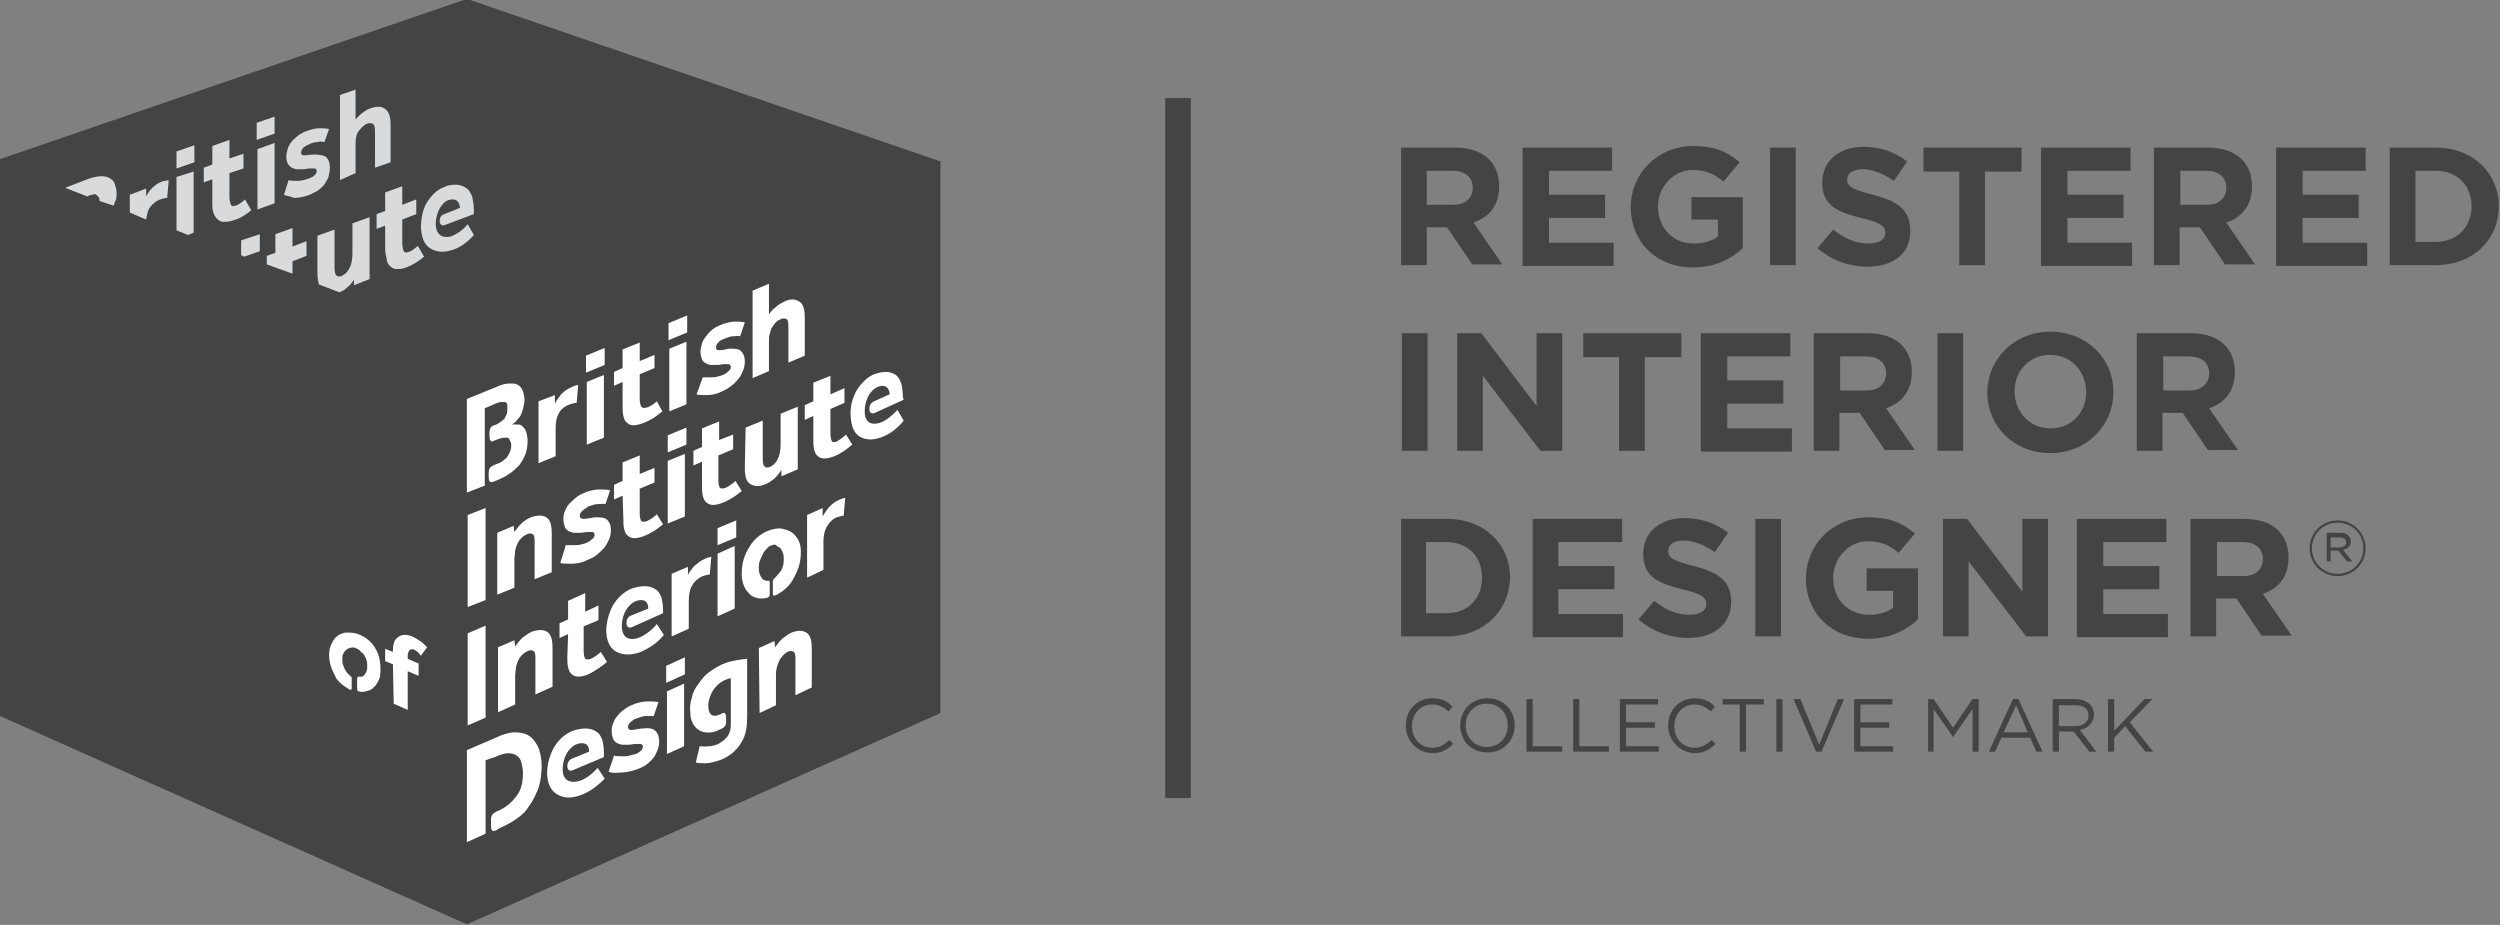 <?xml version="1.0" encoding="UTF-8" standalone="no"?>
<!-- Created with Inkscape (http://www.inkscape.org/) -->

<svg
   width="271.613"
   height="100.492"
   viewBox="0 0 71.864 26.588"
   version="1.1"
   id="svg2768"
   xmlns="http://www.w3.org/2000/svg"
   xmlns:svg="http://www.w3.org/2000/svg">
  <rect x="0" y="0" width="71.864" height="26.588" fill="#808080" stroke="none"/>
  <defs
     id="defs2765" />
  <g
     id="layer1"
     transform="translate(-37.695,-17.889)">
    <g
       id="g2515"
       transform="matrix(0.247,0,0,0.247,37.51,17.64)">
      <path
         d="M 0,19.804 55.085,0.9 110.171,19.804 V 83.985 L 55.085,108.56 0,83.985 Z"
         fill="#444444"
         id="path2" />
      <path
         d="M 0,19.804 55.085,0.9 110.171,19.804 V 83.985 L 55.085,108.56 0,83.985 Z"
         fill="#444444"
         id="path4" />
      <path
         d="m 42.129,76.424 c 0.181,0.09 0.453,0.18 0.544,0.36 0.181,0.18 0.362,0.27 0.453,0.45 0.091,0.18 0.272,0.45 0.272,0.63 0.091,0.18 0.091,0.45 0.091,0.63 0,0.18 0,0.45 -0.091,0.63 -0.091,0.27 -0.181,0.36 -0.272,0.45 -0.181,0.18 -0.181,0.18 -0.362,0.18 -0.091,0 -0.181,0 -0.272,0 -0.091,0 -0.181,0.09 -0.181,0.18 v 1.26 c 0,0.18 0.091,0.27 0.181,0.27 0.272,0.09 0.544,0.09 0.815,0 0.362,-0.09 0.725,-0.18 0.906,-0.45 0.272,-0.18 0.453,-0.54 0.634,-0.9 0.181,-0.36 0.181,-0.81 0.181,-1.26 0,-1.17 -0.272,-1.89 -0.725,-2.611 -0.544,-0.81 -1.45,-1.35 -2.174,-1.53 -0.362,-0.09 -0.906,-0.09 -1.178,-0.09 -0.362,0.09 -0.725,0.18 -0.997,0.45 -0.272,0.18 -0.453,0.54 -0.634,0.9 -0.181,0.36 -0.272,0.72 -0.272,1.26 0,0.45 0.091,0.99 0.272,1.53 0.181,0.45 0.362,0.72 0.544,1.17 0.272,0.36 0.544,0.63 0.906,0.9 0.272,0.18 0.544,0.36 0.725,0.45 0.091,0 0.181,0 0.181,-0.18 v -1.17 c 0,-0.18 -0.091,-0.18 -0.181,-0.27 -0.091,-0.09 -0.091,-0.09 -0.181,-0.18 -0.091,-0.09 -0.272,-0.27 -0.362,-0.45 -0.091,-0.18 -0.181,-0.36 -0.272,-0.63 -0.091,-0.18 -0.091,-0.45 -0.091,-0.72 0,-0.27 0,-0.45 0.091,-0.54 0.091,-0.18 0.181,-0.36 0.272,-0.45 0.091,-0.09 0.272,-0.18 0.453,-0.27 0.362,-0.09 0.544,-0.09 0.725,0 z"
         fill="#ffffff"
         id="path6" />
      <path
         d="m 46.569,82.905 1.631,0.72 v -4.501 l 1.268,0.54 V 78.224 L 48.2,77.684 V 77.324 c 0,-0.27 0.091,-0.45 0.181,-0.63 0.091,-0.09 0.272,-0.18 0.544,-0.09 0.272,0.09 0.634,0.45 0.815,0.72 0.091,-0.18 0.725,-0.99 0.725,-0.99 -0.272,-0.27 -0.544,-0.54 -0.815,-0.72 -0.272,-0.18 -0.544,-0.36 -0.906,-0.54 -0.272,-0.09 -0.544,-0.18 -0.815,-0.18 -0.272,0 -0.453,0 -0.725,0.18 -0.181,0.09 -0.362,0.27 -0.544,0.54 -0.091,0.27 -0.181,0.63 -0.181,0.99 v 0.27 l -0.906,-0.36 v 1.44 l 0.906,0.36 z"
         fill="#ffffff"
         id="path8" />
      <path
         d="m 71.031,88.666 c 0,-0.63 -0.091,-1.17 -0.181,-1.53 -0.181,-0.45 -0.362,-0.81 -0.725,-0.99 -0.362,-0.27 -0.815,-0.36 -1.268,-0.36 -0.362,0 -0.906,0.09 -1.45,0.27 -0.906,0.36 -1.721,1.08 -2.265,2.07 -0.453,0.9 -0.725,1.89 -0.725,2.97 0.091,1.62 0.815,2.43 2.084,2.7 0.453,0.09 1.087,0 1.631,-0.18 1.359,-0.45 2.356,-1.35 2.99,-1.98 l -0.816,-1.26 c -0.725,0.81 -1.54,1.35 -2.174,1.53 -1.45,0.36 -1.903,-0.45 -1.903,-1.35 0,-0.81 0.272,-1.89 0.997,-2.52 0.362,-0.36 0.815,-0.54 1.268,-0.54 0.725,0 0.815,0.63 0.815,0.99 l -1.993,0.81 c -0.453,0.18 -0.544,0.63 -0.544,0.9 0,0.36 0.272,0.63 0.634,0.45 l 3.624,-1.53 z"
         fill="#ffffff"
         id="path10" />
      <path
         d="m 90.601,64.452 c -0.272,0.09 -0.453,0.18 -0.634,0.45 -0.181,0.18 -0.362,0.36 -0.453,0.63 -0.091,0.18 -0.272,0.54 -0.362,0.81 -0.091,0.27 -0.091,0.54 -0.091,0.72 0,0.27 0,0.45 0.091,0.72 0.091,0.27 0.181,0.36 0.272,0.54 0.181,0.18 0.272,0.18 0.453,0.27 0.091,0 0.181,0 0.272,0 0.181,0 0.181,0.09 0.181,0.18 v 1.44 c 0,0.18 -0.091,0.27 -0.272,0.36 -0.362,0.09 -0.634,0.09 -0.906,0.09 -0.453,-0.09 -0.815,-0.18 -1.087,-0.45 -0.272,-0.27 -0.544,-0.54 -0.725,-0.99 -0.181,-0.45 -0.272,-0.9 -0.272,-1.44 0,-1.35 0.362,-2.25 0.906,-3.151 0.634,-1.08 1.631,-1.71 2.537,-1.98 0.634,-0.18 1.087,-0.18 1.359,-0.09 0.362,0.09 0.725,0.18 1.087,0.45 0.272,0.18 0.544,0.54 0.725,0.9 0.181,0.36 0.272,0.72 0.272,1.35 0,0.54 -0.091,1.26 -0.272,1.8 -0.181,0.54 -0.453,0.99 -0.725,1.53 -0.272,0.45 -0.725,0.9 -1.087,1.17 -0.272,0.18 -0.634,0.45 -0.906,0.54 -0.091,0 -0.272,0.09 -0.272,-0.18 v -1.35 c 0,-0.18 0,-0.27 0.181,-0.45 0.091,-0.09 0.091,-0.09 0.181,-0.18 0.181,-0.18 0.272,-0.36 0.453,-0.54 0.181,-0.18 0.272,-0.45 0.362,-0.72 0.091,-0.27 0.091,-0.54 0.091,-0.81 0,-0.27 0,-0.45 -0.091,-0.72 -0.091,-0.18 -0.181,-0.36 -0.272,-0.54 -0.181,-0.09 -0.272,-0.18 -0.453,-0.27 -0.091,-0.18 -0.272,-0.18 -0.544,-0.09 z"
         fill="#ffffff"
         id="path12" />
      <path
         d="m 78.279,80.475 2.174,-0.99 v -1.98 l -2.174,0.99 z m 0.091,8.281 1.993,-0.9 v -7.291 l -1.993,0.9 z"
         fill="#ffffff"
         id="path14" />
      <path
         d="m 55.176,85.426 2.084,-0.9 V 73.814 l -2.084,0.9 z"
         fill="#ffffff"
         id="path16" />
      <path
         d="m 84.259,64.452 2.174,-0.9 v -1.98 l -2.174,0.9 z m 0,8.281 1.993,-0.9 v -7.291 l -1.993,0.9 z"
         fill="#ffffff"
         id="path18" />
      <path
         d="m 55.176,71.653 2.084,-0.81 V 60.131 l -2.084,0.81 z"
         fill="#ffffff"
         id="path20" />
      <path
         d="m 58.619,70.213 1.993,-0.81 V 65.982 c 0,-0.18 0.091,-0.63 0.091,-0.9 0.181,-0.81 0.453,-1.17 0.634,-1.35 0.181,-0.27 0.544,-0.45 0.725,-0.54 0.362,-0.18 0.544,-0.09 0.725,0 0.181,0.18 0.181,0.54 0.181,0.9 v 4.321 l 1.993,-0.81 v -4.501 c 0,-0.99 -0.181,-1.62 -0.634,-1.89 -0.453,-0.27 -0.997,-0.27 -1.812,0 -0.362,0.18 -0.725,0.36 -1.087,0.72 -0.362,0.36 -0.634,0.72 -0.815,0.99 l -0.091,-0.72 -1.903,0.81 z"
         fill="#ffffff"
         id="path22" />
      <path
         d="m 58.709,83.895 1.993,-0.9 v -3.421 c 0,-0.18 0.091,-0.63 0.091,-0.9 0.181,-0.81 0.453,-1.17 0.634,-1.35 0.181,-0.27 0.544,-0.45 0.725,-0.54 0.362,-0.18 0.544,-0.09 0.725,0 0.181,0.18 0.181,0.54 0.181,0.9 v 4.141 l 1.993,-0.9 v -4.501 c 0,-0.99 -0.181,-1.62 -0.634,-1.89 -0.453,-0.27 -0.997,-0.27 -1.812,0 -0.362,0.18 -0.725,0.45 -1.087,0.72 -0.362,0.36 -0.634,0.72 -0.815,0.99 l -0.091,-0.72 -1.903,0.81 z"
         fill="#ffffff"
         id="path24" />
      <path
         d="m 89.151,83.985 1.903,-0.9 v -3.421 c 0,-0.18 0,-0.63 0.091,-0.9 0.181,-0.81 0.453,-1.17 0.634,-1.35 0.181,-0.27 0.453,-0.45 0.634,-0.54 0.272,-0.18 0.544,-0.09 0.725,0 0.181,0.18 0.181,0.54 0.181,0.9 v 4.141 l 1.903,-0.9 v -4.501 c 0,-0.99 -0.181,-1.62 -0.634,-1.89 -0.453,-0.27 -0.997,-0.27 -1.721,0 -0.362,0.18 -0.725,0.45 -1.087,0.72 -0.362,0.36 -0.634,0.72 -0.815,0.99 l -0.091,-0.72 -1.812,0.81 z"
         fill="#ffffff"
         id="path26" />
      <path
         d="m 78.46,53.65 2.175,-0.9 v -1.98 l -2.175,0.9 z m 0,8.281 1.993,-0.81 V 53.83 L 78.46,54.64 Z"
         fill="#ffffff"
         id="path28" />
      <path
         d="m 87.43,55.45 c 0,0.99 0.181,1.62 0.634,1.89 0.453,0.27 0.997,0.36 1.812,0 0.272,-0.09 0.634,-0.36 0.997,-0.63 0.362,-0.36 0.544,-0.63 0.815,-0.99 v 0.72 l 1.903,-0.81 v -7.291 l -1.993,0.81 v 3.511 c 0,0.72 -0.091,1.35 -0.362,1.8 -0.091,0.27 -0.453,0.72 -0.906,0.9 -0.272,0.09 -0.453,0.09 -0.634,-0.09 -0.181,-0.18 -0.181,-0.72 -0.181,-1.17 v -4.141 l -1.993,0.81 z"
         fill="#ffffff"
         id="path30" />
      <path
         d="m 63.42,54.91 1.993,-0.81 v -3.241 c 0,-0.63 0.091,-1.35 0.453,-1.89 0.272,-0.45 0.725,-0.72 1.178,-0.9 0.272,-0.09 0.634,-0.18 0.816,-0.18 l 0.181,-2.07 c -0.091,0 -0.272,0 -0.362,0.09 -0.091,0 -0.272,0.09 -0.453,0.18 -0.453,0.18 -0.815,0.45 -1.178,0.81 -0.272,0.36 -0.544,0.72 -0.725,1.08 v -0.99 l -1.903,0.72 z"
         fill="#ffffff"
         id="path32" />
      <path
         d="m 78.914,75.074 1.993,-0.9 v -3.241 c 0,-0.63 0.091,-1.35 0.453,-1.89 0.272,-0.45 0.725,-0.81 1.178,-0.99 0.272,-0.09 0.634,-0.18 0.815,-0.18 l 0.181,-2.07 c -0.091,0 -0.272,0.09 -0.362,0.09 -0.091,0 -0.272,0.09 -0.453,0.18 -0.453,0.18 -0.815,0.54 -1.178,0.81 -0.272,0.36 -0.634,0.72 -0.725,1.08 v -0.99 l -1.903,0.81 z"
         fill="#ffffff"
         id="path34" />
      <path
         d="m 94.678,68.232 1.903,-0.9 v -3.241 c 0,-0.63 0.091,-1.35 0.453,-1.89 0.272,-0.45 0.634,-0.81 1.087,-0.99 0.272,-0.09 0.634,-0.18 0.815,-0.18 l 0.181,-2.07 c -0.091,0 -0.272,0 -0.362,0.09 -0.091,0 -0.272,0.09 -0.453,0.18 -0.453,0.18 -0.815,0.54 -1.087,0.81 -0.272,0.36 -0.544,0.72 -0.725,1.08 v -0.99 l -1.812,0.81 z"
         fill="#ffffff"
         id="path36" />
      <path
         d="m 68.947,44.378 2.174,-0.9 v -1.98 l -2.174,0.9 z m 0.091,8.371 1.993,-0.81 v -7.291 l -1.993,0.81 z"
         fill="#ffffff"
         id="path38" />
      <path
         d="m 73.206,48.249 c 0,0.45 0,0.81 0.091,1.17 0.091,0.36 0.181,0.63 0.453,0.81 0.181,0.18 0.453,0.27 0.725,0.27 0.272,0 0.725,-0.09 1.178,-0.27 0.725,-0.27 1.45,-0.72 2.174,-1.35 L 77.192,47.709 c -0.181,0.18 -0.725,0.63 -1.178,0.72 -0.272,0.09 -0.453,0.09 -0.634,-0.09 -0.091,-0.18 -0.181,-0.45 -0.181,-0.9 v -2.881 l 1.721,-0.72 v -1.53 l -1.721,0.72 v -2.16 l -1.993,0.81 v 2.16 l -0.997,0.45 v 1.62 l 0.997,-0.45 z"
         fill="#ffffff"
         id="path40" />
      <path
         d="m 73.296,61.391 c 0,0.45 0,0.81 0.091,1.17 0.091,0.36 0.181,0.63 0.453,0.81 0.181,0.18 0.453,0.27 0.725,0.27 0.362,0 0.725,-0.09 1.178,-0.27 0.725,-0.27 1.54,-0.81 2.174,-1.35 L 77.192,60.851 c -0.181,0.18 -0.725,0.63 -1.178,0.81 -0.272,0.09 -0.453,0.09 -0.634,0 -0.091,-0.18 -0.181,-0.45 -0.181,-0.9 v -2.881 l 1.721,-0.72 V 55.45 l -1.721,0.72 v -2.16 l -1.993,0.81 v 2.16 l -0.997,0.45 v 1.71 l 0.997,-0.45 z"
         fill="#ffffff"
         id="path42" />
      <path
         d="m 66.773,77.504 c 0,0.45 0,0.81 0.091,1.17 0.091,0.36 0.181,0.63 0.453,0.81 0.181,0.18 0.453,0.27 0.725,0.27 0.362,0 0.725,-0.09 1.178,-0.27 0.725,-0.36 1.54,-0.9 2.175,-1.44 L 70.669,76.874 c -0.181,0.18 -0.725,0.63 -1.178,0.81 -0.272,0.09 -0.453,0.09 -0.634,0 -0.091,-0.18 -0.181,-0.45 -0.181,-0.9 v -2.881 l 1.721,-0.72 V 71.473 l -1.54,0.72 v -2.16 l -1.993,0.9 v 2.16 l -0.997,0.45 v 1.71 l 0.997,-0.45 z"
         fill="#ffffff"
         id="path44" />
      <path
         d="m 82.447,57.52 c 0,0.45 0,0.81 0.091,1.17 0.091,0.36 0.181,0.63 0.453,0.81 0.181,0.18 0.453,0.27 0.725,0.27 0.362,0 0.725,-0.09 1.178,-0.27 0.725,-0.27 1.54,-0.81 2.175,-1.35 l -0.725,-1.17 c -0.181,0.18 -0.725,0.63 -1.178,0.81 -0.272,0.09 -0.453,0.09 -0.634,0 -0.091,-0.18 -0.181,-0.45 -0.181,-0.9 v -2.881 l 1.721,-0.72 V 51.579 L 84.44,52.209 v -2.16 l -1.993,0.81 v 2.16 l -0.997,0.45 V 55.18 l 0.997,-0.45 z"
         fill="#ffffff"
         id="path46" />
      <path
         d="m 95.403,52.119 c 0,0.45 0,0.81 0.091,1.17 0.091,0.36 0.181,0.63 0.453,0.81 0.181,0.18 0.453,0.27 0.725,0.27 0.272,0 0.725,-0.09 1.178,-0.27 0.725,-0.27 1.45,-0.81 2.084,-1.35 l -0.725,-1.17 c -0.181,0.18 -0.725,0.63 -1.087,0.81 -0.272,0.09 -0.453,0.09 -0.544,0 -0.091,-0.18 -0.181,-0.45 -0.181,-0.9 v -2.881 l 1.631,-0.72 v -1.71 l -1.631,0.72 V 44.738 l -1.993,0.81 v 2.16 l -0.997,0.45 v 1.71 l 0.997,-0.45 z"
         fill="#ffffff"
         id="path48" />
      <path
         d="m 78.551,40.597 2.174,-0.9 v -1.98 l -2.174,0.9 z m 0.091,8.281 1.993,-0.81 v -7.291 l -1.993,0.81 z"
         fill="#ffffff"
         id="path50" />
      <path
         d="m 81.812,46.898 c 0.181,0.09 0.725,0.09 1.178,0.09 0.453,0 1.087,-0.09 1.631,-0.36 0.362,-0.18 0.634,-0.27 0.997,-0.54 0.362,-0.27 0.634,-0.45 0.906,-0.81 0.272,-0.27 0.453,-0.54 0.634,-0.99 0.181,-0.36 0.272,-0.81 0.272,-1.17 0,-0.63 -0.181,-0.99 -0.453,-1.26 -0.272,-0.27 -0.725,-0.27 -1.359,-0.27 -0.453,0.09 -0.906,0.18 -1.178,0.18 -0.272,0 -0.362,-0.09 -0.362,-0.36 0,-0.18 0.091,-0.36 0.272,-0.54 0.091,-0.18 0.453,-0.36 0.725,-0.45 0.272,-0.09 0.634,-0.27 0.906,-0.27 0.272,0 0.725,-0.09 0.906,0 l 0.544,-1.62 c -0.362,-0.09 -0.816,-0.09 -1.178,-0.09 -0.272,0 -0.815,0.09 -1.359,0.27 -0.362,0.18 -0.725,0.27 -1.087,0.54 -0.362,0.27 -0.634,0.54 -0.815,0.81 -0.272,0.27 -0.453,0.63 -0.544,0.9 -0.091,0.36 -0.181,0.63 -0.181,0.99 0,0.36 0.091,0.63 0.181,0.9 0.091,0.18 0.272,0.36 0.453,0.45 0.181,0.09 0.362,0.18 0.634,0.18 0.272,0 0.453,0 0.725,0 0.272,0 0.544,-0.09 0.725,-0.09 0.181,0 0.362,0 0.544,0 0.091,0 0.181,0.09 0.181,0.09 0,0.09 0.091,0.09 0.091,0.18 0,0.27 -0.091,0.45 -0.272,0.54 -0.181,0.18 -0.362,0.36 -0.906,0.54 -0.272,0.09 -0.634,0.18 -0.997,0.18 -0.453,0 -0.906,0 -1.087,0 z"
         fill="#ffffff"
         id="path52" />
      <path
         d="m 65.957,66.522 c 0.181,0.09 0.725,0.09 1.268,0.09 0.544,0 1.178,-0.09 1.721,-0.36 0.362,-0.18 0.725,-0.27 1.087,-0.54 0.362,-0.27 0.634,-0.54 0.906,-0.81 0.272,-0.27 0.453,-0.63 0.634,-0.99 0.181,-0.36 0.272,-0.81 0.272,-1.17 0,-0.63 -0.181,-0.99 -0.453,-1.26 -0.272,-0.27 -0.815,-0.27 -1.45,-0.27 -0.453,0.09 -0.997,0.18 -1.268,0.18 -0.272,0 -0.453,-0.09 -0.453,-0.36 0,-0.18 0.091,-0.36 0.272,-0.54 0.181,-0.18 0.453,-0.36 0.725,-0.54 0.272,-0.09 0.725,-0.27 0.997,-0.27 0.272,0 0.815,-0.09 0.997,0 l 0.544,-1.62 c -0.362,-0.09 -0.906,-0.09 -1.268,-0.09 -0.362,0 -0.906,0.09 -1.45,0.27 -0.362,0.18 -0.725,0.27 -1.087,0.54 -0.362,0.27 -0.634,0.54 -0.906,0.81 -0.272,0.27 -0.453,0.63 -0.544,0.9 -0.181,0.36 -0.181,0.63 -0.181,0.99 0,0.36 0.091,0.63 0.181,0.9 0.091,0.18 0.272,0.36 0.453,0.45 0.181,0.09 0.453,0.18 0.634,0.18 0.272,0 0.544,0 0.725,0 0.272,0 0.544,-0.09 0.816,-0.09 0.272,0 0.362,0 0.544,0 0.091,0 0.181,0.09 0.181,0.09 0.091,0.09 0.091,0.09 0.091,0.18 0,0.27 -0.091,0.45 -0.272,0.54 -0.181,0.18 -0.362,0.36 -0.906,0.54 -0.362,0.09 -0.634,0.18 -0.997,0.18 -0.453,0 -0.997,0 -1.178,0 z"
         fill="#ffffff"
         id="path54" />
      <path
         d="m 71.575,90.826 c 0.181,0.09 0.725,0.18 1.268,0.09 0.544,0 1.178,-0.09 1.721,-0.27 0.362,-0.09 0.725,-0.27 1.087,-0.45 0.362,-0.18 0.634,-0.45 0.906,-0.72 0.272,-0.27 0.453,-0.54 0.634,-0.99 0.181,-0.36 0.272,-0.81 0.272,-1.17 0,-0.63 -0.181,-0.99 -0.453,-1.26 -0.272,-0.27 -0.815,-0.36 -1.45,-0.27 -0.453,0 -0.997,0.18 -1.268,0.18 -0.272,0 -0.453,-0.09 -0.453,-0.36 0,-0.18 0.091,-0.36 0.272,-0.54 0.181,-0.18 0.453,-0.36 0.725,-0.45 0.272,-0.09 0.725,-0.27 0.997,-0.27 0.272,0 0.816,0 0.997,0 l 0.544,-1.62 c -0.362,-0.09 -0.906,-0.09 -1.268,-0.09 -0.362,0 -0.906,0.09 -1.45,0.27 -0.362,0.18 -0.725,0.27 -1.087,0.54 -0.362,0.27 -0.634,0.45 -0.906,0.81 -0.272,0.27 -0.453,0.63 -0.544,0.9 -0.181,0.36 -0.181,0.63 -0.181,0.99 0,0.36 0.091,0.63 0.181,0.9 0.091,0.18 0.272,0.36 0.453,0.45 0.181,0.09 0.453,0.18 0.634,0.18 0.272,0 0.544,0 0.725,0 0.272,0 0.544,-0.09 0.815,-0.09 0.272,0 0.362,0 0.544,0 0.091,0 0.181,0.09 0.181,0.09 0.091,0.09 0.091,0.09 0.091,0.18 0,0.27 -0.091,0.45 -0.272,0.54 -0.181,0.18 -0.362,0.36 -0.906,0.45 -0.362,0.09 -0.634,0.18 -0.997,0.18 -0.453,0 -0.997,0 -1.178,-0.09 z"
         fill="#ffffff"
         id="path56" />
      <path
         d="m 88.336,45.008 1.903,-0.81 v -3.421 c 0,-0.18 0,-0.72 0.091,-0.9 0.091,-0.18 0.091,-0.45 0.181,-0.63 0.272,-0.45 0.544,-0.9 1.087,-1.08 0.272,-0.18 0.544,-0.09 0.725,0 0.181,0.18 0.181,0.54 0.181,0.99 v 4.051 l 1.903,-0.81 v -4.411 c 0,-0.99 -0.181,-1.62 -0.634,-1.89 -0.453,-0.27 -0.997,-0.36 -1.721,0 -0.362,0.18 -0.725,0.36 -0.997,0.63 -0.362,0.27 -0.634,0.54 -0.815,0.9 v -3.601 l -1.903,0.81 z"
         fill="#ffffff"
         id="path58" />
      <path
         d="m 58.347,89.116 c 0.544,-0.27 1.178,-0.45 1.54,-0.45 0.362,0 0.725,0.09 0.997,0.27 0.272,0.18 0.453,0.45 0.544,0.81 0.091,0.36 0.181,0.81 0.181,1.26 0,0.99 -0.181,1.89 -0.725,2.61 -0.544,0.72 -1.178,1.35 -2.265,1.8 -0.815,0.36 -0.725,0.72 -0.725,1.44 0,0.72 0,1.08 0.725,0.72 l 0.091,-0.09 c 0.725,-0.36 1.359,-0.63 1.993,-1.08 0.815,-0.54 1.268,-0.99 1.631,-1.62 0.544,-0.72 0.815,-1.44 1.087,-2.07 0.272,-0.9 0.362,-1.71 0.362,-2.611 0,-0.81 -0.181,-1.71 -0.453,-2.25 -0.272,-0.54 -0.634,-0.99 -1.087,-1.26 -0.453,-0.27 -0.997,-0.36 -1.631,-0.36 -0.544,0 -1.45,0.27 -2.174,0.63 l -3.352,1.44 v 10.712 l 2.175,-0.99 v -2.16 -6.391 z"
         fill="#ffffff"
         id="path60" />
      <path
         d="m 83.172,83.085 c 0,-0.54 0.272,-1.26 0.544,-1.71 0.544,-0.81 1.178,-1.17 1.721,-1.35 0.091,0 0.272,-0.09 0.362,-0.09 v 4.861 c 0,0.45 0.091,1.17 -0.362,1.89 -0.272,0.36 -0.634,0.63 -1.087,0.9 -0.544,0.27 -1.45,0.36 -2.174,0.27 l -0.453,1.89 c 0.272,0.09 0.725,0.09 1.178,0.09 0.362,0 1.087,-0.18 1.631,-0.36 0.997,-0.36 1.903,-1.08 2.446,-1.98 0.634,-0.99 0.725,-1.98 0.725,-3.151 v -6.661 c -0.272,0 -0.815,0.09 -1.359,0.18 -0.453,0.09 -0.906,0.18 -1.54,0.45 -0.544,0.27 -1.178,0.63 -1.631,0.99 -0.453,0.36 -0.815,0.81 -1.178,1.35 -0.362,0.45 -0.634,0.99 -0.725,1.53 -0.181,0.54 -0.272,1.17 -0.181,1.8 0,0.81 0.362,1.62 0.997,1.98 0.544,0.36 1.268,0.36 1.903,0.18 0.272,-0.09 0.544,-0.27 0.815,-0.36 0.453,-0.27 0.453,-0.54 0.453,-1.08 0,-0.63 -0.091,-0.9 -0.544,-0.63 0,0 -0.362,0.18 -0.453,0.18 -0.544,0.18 -1.087,0 -1.087,-1.17 z"
         fill="#ffffff"
         id="path62" />
      <path
         d="m 59.706,51.939 c 0.181,0 0.272,0.09 0.362,0.27 0.091,0.18 0.181,0.36 0.181,0.63 0,0.36 -0.091,0.63 -0.181,0.81 -0.091,0.27 -0.272,0.45 -0.362,0.63 -0.181,0.18 -0.362,0.27 -0.544,0.45 -0.181,0.09 -0.453,0.27 -0.634,0.27 l -0.362,0.18 c -0.544,0.18 -0.544,0.63 -0.544,1.08 0,0.63 0,0.99 0.544,0.81 l 0.453,-0.18 c 0.544,-0.27 0.906,-0.36 1.359,-0.72 0.453,-0.27 0.815,-0.63 1.178,-0.99 0.272,-0.36 0.544,-0.81 0.725,-1.26 0.181,-0.45 0.272,-1.08 0.272,-1.62 0,-0.36 -0.091,-0.81 -0.181,-1.08 -0.091,-0.27 -0.272,-0.45 -0.453,-0.63 -0.181,-0.18 -0.362,-0.18 -0.634,-0.18 -0.181,0 -0.362,0 -0.544,0 0.091,-0.09 0.272,-0.18 0.453,-0.36 0.181,-0.18 0.272,-0.36 0.453,-0.54 0.181,-0.27 0.272,-0.54 0.362,-0.9 0.091,-0.36 0.181,-0.72 0.181,-1.08 0,-0.36 -0.091,-0.72 -0.181,-0.99 -0.091,-0.27 -0.272,-0.54 -0.544,-0.72 -0.272,-0.18 -0.544,-0.18 -0.997,-0.18 -0.362,0 -0.906,0.09 -1.45,0.36 l -3.534,1.44 v 10.892 l 2.084,-0.81 v -9.002 l 1.268,-0.54 c 0.181,-0.09 0.453,-0.18 0.634,-0.18 0.181,0 0.272,0 0.453,0 0.091,0 0.181,0.09 0.272,0.27 0,0.18 0,0.36 0,0.54 0,0.27 0,0.45 -0.091,0.63 -0.091,0.18 -0.181,0.36 -0.272,0.54 -0.091,0.09 -0.544,0.45 -0.906,0.63 l -0.272,0.09 c -0.544,0.18 -0.544,0.63 -0.544,1.17 0,0.45 0.091,0.9 0.544,0.63 l 0.453,-0.18 c 0.453,-0.18 0.815,-0.18 0.997,-0.18 z"
         fill="#ffffff"
         id="path64" />
      <path
         d="m 105.822,47.169 c 0,-0.63 -0.091,-1.17 -0.181,-1.53 -0.181,-0.45 -0.363,-0.81 -0.634,-0.99 -0.363,-0.27 -0.816,-0.36 -1.178,-0.36 -0.363,0 -0.816,0.09 -1.359,0.27 -0.816,0.36 -1.54,1.08 -2.084,1.98 -0.453,0.9 -0.725,1.8 -0.634,2.97 0.091,1.62 0.725,2.43 1.902,2.611 0.453,0.09 0.997,0 1.541,-0.18 1.177,-0.36 2.265,-1.35 2.718,-1.98 l -0.725,-1.26 c -0.634,0.72 -1.45,1.35 -2.084,1.53 -1.359,0.36 -1.721,-0.45 -1.721,-1.35 0,-0.81 0.271,-1.8 0.906,-2.43 0.362,-0.36 0.815,-0.54 1.177,-0.54 0.635,0 0.816,0.63 0.816,0.99 l -1.812,0.81 c -0.363,0.18 -0.544,0.45 -0.544,0.9 0,0.36 0.181,0.63 0.634,0.45 l 3.353,-1.53 z"
         fill="#ffffff"
         id="path66" />
      <path
         d="m 77.917,72.103 c 0,-0.63 -0.091,-1.17 -0.181,-1.53 -0.181,-0.45 -0.362,-0.81 -0.725,-0.99 -0.362,-0.27 -0.815,-0.36 -1.268,-0.36 -0.362,0 -0.906,0.09 -1.45,0.27 -0.906,0.36 -1.721,1.08 -2.265,2.07 -0.453,0.9 -0.725,1.89 -0.725,2.97 0.091,1.62 0.815,2.43 2.084,2.611 0.453,0.09 1.087,0 1.721,-0.18 1.359,-0.54 2.356,-1.35 2.899,-2.07 l -0.815,-1.26 c -0.634,0.81 -1.631,1.44 -2.174,1.62 -1.45,0.45 -1.903,-0.45 -1.903,-1.35 0,-0.81 0.272,-1.89 0.997,-2.52 0.362,-0.36 0.815,-0.54 1.268,-0.54 0.725,0 0.815,0.63 0.815,0.99 l -1.993,0.81 c -0.453,0.18 -0.544,0.54 -0.544,0.9 0,0.36 0.272,0.63 0.634,0.45 l 3.624,-1.62 z"
         fill="#ffffff"
         id="path68" />
      <path
         d="M 45.572,29.976 V 27.275 l -0.997,0.36 v -1.71 l 0.997,-0.36 v -2.16 l 1.993,-0.72 v 2.16 l 1.631,-0.63 v 1.71 l -1.631,0.63 v 2.791 c 0,0.36 0.091,0.72 0.181,0.9 0.091,0.18 0.272,0.18 0.544,0.09 0.362,-0.09 0.906,-0.54 1.087,-0.72 l 0.725,1.26 c -0.634,0.54 -1.359,0.99 -2.084,1.26 -0.453,0.18 -0.816,0.18 -1.178,0.18 -0.272,0 -0.544,-0.18 -0.725,-0.36 -0.181,-0.18 -0.362,-0.45 -0.362,-0.81 -0.091,-0.36 -0.181,-0.72 -0.181,-1.17 z M 15.855,25.745 v -2.07 l 1.903,-0.72 v 0.9 c 0.181,-0.36 0.453,-0.72 0.725,-0.99 0.272,-0.27 0.634,-0.54 1.087,-0.72 0.181,-0.09 0.362,-0.09 0.453,-0.09 0.091,0 0.272,-0.09 0.362,-0.09 l -0.181,2.07 c -0.181,0 -0.544,0.09 -0.815,0.18 -0.453,0.18 -0.815,0.45 -1.178,0.9 -0.272,0.36 -0.362,0.9 -0.453,1.44 z m 5.436,-5.131 v -1.98 l 2.084,-0.72 v 1.98 z m 0,7.201 V 21.604 l 1.993,-0.63 v 7.111 l -0.634,0.27 z M 25.459,24.575 V 21.874 l -0.997,0.36 v -1.71 l 0.997,-0.36 v -2.16 l 1.993,-0.72 v 2.16 l 1.631,-0.54 v 1.71 l -1.631,0.54 v 2.791 c 0,0.36 0.091,0.72 0.181,0.9 0.091,0.18 0.272,0.18 0.544,0.09 0.362,-0.09 0.906,-0.54 1.087,-0.72 l 0.725,1.26 c -0.634,0.54 -1.359,0.99 -2.084,1.17 -0.453,0.18 -0.815,0.18 -1.178,0.18 -0.272,0 -0.544,-0.18 -0.725,-0.36 -0.181,-0.18 -0.362,-0.45 -0.453,-0.81 -0.091,-0.27 -0.091,-0.63 -0.091,-1.08 z m 5.164,-7.291 v -1.98 l 2.084,-0.72 v 1.98 z m 0.091,8.101 v -7.021 l 1.993,-0.72 v 7.021 z m 3.08,-1.71 0.544,-1.71 c 0.181,0.09 0.634,0.09 1.087,0.09 0.362,0 0.634,-0.09 0.997,-0.18 0.544,-0.18 0.725,-0.27 0.906,-0.45 0.181,-0.18 0.272,-0.27 0.272,-0.54 0,-0.09 0,-0.18 -0.091,-0.18 0,-0.09 -0.091,-0.09 -0.181,-0.09 -0.091,0 -0.272,0 -0.544,0 -0.272,0 -0.453,0.09 -0.725,0.09 -0.272,0 -0.453,0 -0.725,0 -0.181,0 -0.453,-0.09 -0.634,-0.18 -0.181,-0.09 -0.272,-0.27 -0.453,-0.45 -0.091,-0.18 -0.181,-0.54 -0.181,-0.81 0,-0.36 0.091,-0.63 0.181,-0.99 0.091,-0.27 0.272,-0.63 0.544,-0.9 0.272,-0.27 0.453,-0.45 0.815,-0.72 0.362,-0.18 0.634,-0.36 0.997,-0.45 0.453,-0.18 0.997,-0.27 1.268,-0.27 0.362,0 0.816,0 1.178,0.09 l -0.544,1.53 c -0.181,-0.09 -0.634,-0.09 -0.906,0 -0.272,0 -0.634,0.09 -0.906,0.27 -0.272,0.09 -0.544,0.27 -0.725,0.45 -0.091,0.18 -0.181,0.36 -0.181,0.45 0,0.27 0.091,0.36 0.362,0.36 0.272,0 0.725,-0.09 1.178,-0.09 0.634,0 1.087,0.09 1.359,0.27 0.272,0.27 0.453,0.63 0.453,1.26 0,0.36 -0.091,0.81 -0.181,1.17 -0.181,0.36 -0.362,0.63 -0.544,0.9 -0.272,0.27 -0.544,0.54 -0.906,0.72 -0.362,0.18 -0.634,0.36 -0.997,0.45 -0.453,0.18 -1.087,0.27 -1.54,0.27 -0.453,-0.18 -0.997,-0.27 -1.178,-0.36 z m 6.523,-1.71 v -9.902 l 1.812,-0.63 v 3.511 c 0.181,-0.27 0.453,-0.54 0.815,-0.81 0.362,-0.27 0.634,-0.45 0.997,-0.54 0.725,-0.27 1.268,-0.18 1.631,0.09 0.453,0.36 0.634,0.9 0.634,1.89 v 4.321 l -1.812,0.63 V 16.473 c 0,-0.36 0,-0.81 -0.181,-0.99 -0.181,-0.18 -0.453,-0.18 -0.725,-0.09 -0.453,0.18 -0.815,0.63 -1.087,0.99 -0.091,0.18 -0.181,0.36 -0.181,0.54 -0.091,0.18 -0.091,0.63 -0.091,0.81 v 3.421 z m -27.996,2.43 c 0,-0.18 0,-0.36 -0.091,-0.45 -0.091,-0.09 -0.181,-0.18 -0.272,-0.27 -0.091,-0.09 -0.272,-0.09 -0.453,0 -0.181,0 -0.453,0.09 -0.544,0.18 H 10.872 L 8.335,22.864 11.144,21.784 c 0.544,-0.18 1.087,-0.27 1.45,-0.27 0.362,0 0.725,0.09 0.997,0.27 0.272,0.18 0.453,0.36 0.544,0.72 0.091,0.27 0.181,0.63 0.181,0.99 0,0.36 0,0.72 -0.181,0.99 -0.091,0.18 -0.091,0.36 -0.181,0.45 z m 43.579,1.17 v 0.36 l -3.352,1.26 c -0.362,0.18 -0.634,-0.09 -0.634,-0.45 0,-0.36 0.181,-0.72 0.544,-0.81 l 1.812,-0.72 c 0,-0.36 -0.181,-0.99 -0.815,-0.99 -0.362,0 -0.725,0.09 -1.087,0.45 -0.634,0.63 -0.906,1.62 -0.906,2.43 0,0.9 0.453,1.71 1.721,1.44 0.544,-0.18 1.45,-0.72 1.993,-1.44 l 0.725,1.26 c -0.544,0.63 -1.54,1.53 -2.718,1.8 -0.544,0.18 -1.087,0.18 -1.54,0.09 -1.178,-0.27 -1.812,-1.08 -1.903,-2.7 0,-1.08 0.181,-2.07 0.634,-2.881 0.544,-0.9 1.268,-1.62 2.084,-1.89 0.544,-0.27 0.997,-0.27 1.45,-0.27 0.362,0 0.815,0.18 1.178,0.45 0.272,0.18 0.453,0.54 0.634,0.99 0.091,0.45 0.181,0.99 0.181,1.62 z m -27.09,5.131 v -1.71 l 2.174,-0.72 v 1.98 l -1.812,0.63 z m 8.879,2.25 v -4.501 l 1.993,-0.72 v 4.141 c 0,0.45 0,0.9 0.181,1.17 0.181,0.18 0.362,0.18 0.634,0.09 0.453,-0.18 0.815,-0.63 0.906,-0.9 0.272,-0.45 0.362,-1.08 0.362,-1.8 V 27.005 l 1.993,-0.72 v 7.201 l -1.812,0.72 v -0.63 c -0.181,0.27 -0.453,0.63 -0.815,0.9 -0.272,0.27 -0.544,0.45 -0.906,0.54 L 37.871,34.116 C 37.781,33.756 37.69,33.396 37.69,32.946 Z m -5.889,-1.17 v -0.99 l 0.997,-0.36 v -2.16 l 1.993,-0.72 v 2.16 l 1.631,-0.63 v 1.71 l -1.631,0.63 v 1.44 z"
         fill="#d9dadb"
         id="path70" />
      <path
         d="M 136.354,93.887 V 12.422 h 2.99 v 81.465 z"
         fill="#444444"
         id="path72" />
      <path
         d="m 172.142,31.866 -2.99,-4.411 h -2.356 v 4.411 h -2.989 V 18.183 h 6.251 c 3.262,0 5.164,1.71 5.164,4.501 0,2.25 -1.177,3.601 -2.989,4.231 l 3.352,4.861 h -3.443 z m 0,-9.002 c 0,-1.26 -0.906,-1.98 -2.356,-1.98 h -2.99 v 3.961 h 3.081 c 1.45,0 2.265,-0.81 2.265,-1.98 z"
         fill="#444444"
         id="path74" />
      <path
         d="M 177.94,31.866 V 18.183 h 10.42 v 2.7 h -7.339 v 2.791 h 6.523 v 2.7 h -6.523 v 2.881 h 7.52 v 2.7 H 177.94 Z"
         fill="#444444"
         id="path76" />
      <path
         d="m 197.782,32.136 c -4.258,0 -7.248,-2.97 -7.248,-7.021 0,-3.871 3.08,-7.111 7.248,-7.111 2.446,0 3.986,0.63 5.436,1.89 l -1.903,2.25 c -1.087,-0.9 -1.993,-1.35 -3.624,-1.35 -2.174,0 -3.986,1.98 -3.986,4.231 0,2.521 1.721,4.321 4.167,4.321 1.088,0 2.084,-0.27 2.809,-0.81 v -1.98 h -3.08 v -2.61 h 5.979 v 5.941 c -1.359,1.26 -3.261,2.25 -5.798,2.25 z"
         fill="#444444"
         id="path78" />
      <path
         d="M 206.751,31.866 V 18.183 h 2.99 v 13.682 z"
         fill="#444444"
         id="path80" />
      <path
         d="m 218.077,32.046 c -2.084,0 -4.168,-0.72 -5.799,-2.16 l 1.812,-2.16 c 1.269,0.99 2.537,1.62 4.077,1.62 1.269,0 1.994,-0.45 1.994,-1.26 0,-0.72 -0.453,-1.17 -2.809,-1.71 -2.809,-0.72 -4.53,-1.44 -4.53,-4.141 0,-2.52 1.993,-4.141 4.802,-4.141 1.993,0 3.714,0.63 5.073,1.71 l -1.54,2.25 c -1.178,-0.81 -2.446,-1.35 -3.624,-1.35 -1.178,0 -1.812,0.54 -1.812,1.17 0,0.9 0.634,1.17 2.99,1.8 2.809,0.72 4.349,1.71 4.349,4.141 0.09,2.7 -1.993,4.231 -4.983,4.231 z"
         fill="#444444"
         id="path82" />
      <path
         d="m 231.757,20.974 v 10.892 h -2.99 V 20.974 H 224.6 v -2.791 h 11.415 v 2.791 z"
         fill="#444444"
         id="path84" />
      <path
         d="M 238.281,31.866 V 18.183 H 248.7 v 2.7 h -7.339 v 2.791 h 6.523 v 2.7 h -6.523 v 2.881 h 7.52 v 2.7 h -10.6 z"
         fill="#444444"
         id="path86" />
      <path
         d="m 259.753,31.866 -2.99,-4.411 h -2.355 v 4.411 h -2.99 V 18.183 h 6.251 c 3.262,0 5.165,1.71 5.165,4.501 0,2.25 -1.178,3.601 -2.99,4.231 l 3.352,4.861 h -3.443 z m 0.091,-9.002 c 0,-1.26 -0.906,-1.98 -2.356,-1.98 h -2.99 v 3.961 h 3.081 c 1.449,0 2.265,-0.81 2.265,-1.98 z"
         fill="#444444"
         id="path88" />
      <path
         d="M 265.642,31.866 V 18.183 h 10.419 v 2.7 h -7.338 v 2.791 h 6.523 v 2.7 h -6.523 v 2.881 h 7.519 v 2.7 h -10.6 z"
         fill="#444444"
         id="path90" />
      <path
         d="M 284.215,31.866 H 278.87 V 18.183 h 5.345 c 4.349,0 7.339,2.97 7.339,6.841 0,3.871 -2.99,6.841 -7.339,6.841 z m 4.168,-6.841 c 0,-2.43 -1.631,-4.141 -4.168,-4.141 h -2.356 v 8.281 h 2.356 c 2.446,0 4.168,-1.71 4.168,-4.141 z"
         fill="#444444"
         id="path92" />
      <path
         d="M 163.897,53.47 V 39.787 h 2.99 v 13.682 z"
         fill="#444444"
         id="path94" />
      <path
         d="M 180.024,53.47 173.32,44.738 v 8.732 h -2.99 V 39.787 h 2.809 l 6.432,8.461 v -8.461 h 2.99 v 13.682 z"
         fill="#444444"
         id="path96" />
      <path
         d="m 192.165,42.578 v 10.892 h -2.99 v -10.892 h -4.168 v -2.791 h 11.416 v 2.791 z"
         fill="#444444"
         id="path98" />
      <path
         d="M 198.688,53.47 V 39.787 h 10.419 v 2.7 h -7.339 v 2.791 h 6.524 v 2.7 h -6.524 v 2.881 h 7.52 v 2.7 h -10.6 z"
         fill="#444444"
         id="path100" />
      <path
         d="m 220.16,53.47 -2.989,-4.411 h -2.356 v 4.411 h -2.99 V 39.787 h 6.252 c 3.261,0 5.164,1.71 5.164,4.501 0,2.25 -1.178,3.601 -2.99,4.231 l 3.352,4.861 h -3.443 z m 0.091,-9.002 c 0,-1.26 -0.906,-1.98 -2.356,-1.98 h -2.989 v 3.961 h 3.08 c 1.45,0 2.265,-0.81 2.265,-1.98 z"
         fill="#444444"
         id="path102" />
      <path
         d="M 226.23,53.47 V 39.787 h 2.99 v 13.682 z"
         fill="#444444"
         id="path104" />
      <path
         d="m 239.368,53.74 c -4.258,0 -7.339,-3.151 -7.339,-7.021 0,-3.871 3.081,-7.111 7.339,-7.111 4.258,0 7.339,3.151 7.339,7.021 0,3.871 -3.081,7.111 -7.339,7.111 z m 4.168,-7.111 c 0,-2.341 -1.722,-4.321 -4.168,-4.321 -2.446,0 -4.168,1.89 -4.168,4.231 0,2.341 1.722,4.321 4.168,4.321 2.446,0 4.168,-1.8 4.168,-4.231 z"
         fill="#444444"
         id="path106" />
      <path
         d="m 257.76,53.47 -2.99,-4.411 h -2.356 v 4.411 h -2.99 V 39.787 h 6.252 c 3.261,0 5.164,1.71 5.164,4.501 0,2.25 -1.178,3.601 -2.99,4.231 l 3.352,4.861 h -3.442 z m 0.09,-9.002 c 0,-1.26 -0.906,-1.98 -2.355,-1.98 h -2.99 v 3.961 h 3.08 c 1.359,0 2.265,-0.81 2.265,-1.98 z"
         fill="#444444"
         id="path108" />
      <path
         d="m 169.152,75.074 h -5.345 V 61.391 h 5.345 c 4.349,0 7.339,2.971 7.339,6.841 -0.091,3.871 -3.081,6.841 -7.339,6.841 z m 4.077,-6.841 c 0,-2.43 -1.631,-4.141 -4.168,-4.141 h -2.355 v 8.281 h 2.355 c 2.537,0 4.168,-1.71 4.168,-4.141 z"
         fill="#444444"
         id="path110" />
      <path
         d="M 179.118,75.074 V 61.391 h 10.419 v 2.7 h -7.429 v 2.791 h 6.523 v 2.7 h -6.523 v 2.881 h 7.52 v 2.7 h -10.51 z"
         fill="#444444"
         id="path112" />
      <path
         d="m 197.238,75.254 c -2.083,0 -4.167,-0.72 -5.798,-2.16 l 1.812,-2.16 c 1.268,0.99 2.537,1.62 4.077,1.62 1.268,0 1.993,-0.45 1.993,-1.26 0,-0.72 -0.453,-1.17 -2.808,-1.71 -2.809,-0.72 -4.53,-1.44 -4.53,-4.141 0,-2.521 1.993,-4.141 4.801,-4.141 1.994,0 3.715,0.63 5.074,1.71 l -1.54,2.25 c -1.178,-0.81 -2.446,-1.35 -3.624,-1.35 -1.178,0 -1.812,0.54 -1.812,1.17 0,0.9 0.634,1.17 2.99,1.8 2.808,0.72 4.348,1.71 4.348,4.141 0,2.7 -2.083,4.231 -4.983,4.231 z"
         fill="#444444"
         id="path114" />
      <path
         d="M 205.03,75.074 V 61.391 h 2.99 v 13.682 z"
         fill="#444444"
         id="path116" />
      <path
         d="m 218.167,75.344 c -4.258,0 -7.248,-2.97 -7.248,-7.021 0,-3.871 3.08,-7.111 7.248,-7.111 2.446,0 3.986,0.63 5.436,1.89 l -1.903,2.25 c -1.087,-0.9 -1.993,-1.35 -3.624,-1.35 -2.174,0 -3.986,1.98 -3.986,4.231 0,2.521 1.721,4.321 4.168,4.321 1.087,0 2.083,-0.27 2.808,-0.81 v -1.98 h -3.08 V 67.152 h 5.979 v 5.941 c -1.359,1.26 -3.261,2.25 -5.798,2.25 z"
         fill="#444444"
         id="path118" />
      <path
         d="m 236.559,75.074 -6.704,-8.732 v 8.732 h -2.99 V 61.391 h 2.808 l 6.433,8.462 v -8.462 h 2.99 v 13.682 z"
         fill="#444444"
         id="path120" />
      <path
         d="M 242.448,75.074 V 61.391 h 10.419 v 2.7 h -7.338 v 2.791 h 6.523 v 2.7 h -6.523 v 2.881 h 7.52 v 2.7 h -10.601 z"
         fill="#444444"
         id="path122" />
      <path
         d="m 264.011,75.074 -2.99,-4.411 h -2.355 v 4.411 h -2.99 V 61.391 h 6.251 c 3.262,0 5.164,1.71 5.164,4.501 0,2.25 -1.177,3.601 -2.989,4.231 l 3.352,4.861 h -3.443 z m 0.091,-9.002 c 0,-1.26 -0.906,-1.98 -2.356,-1.98 h -2.99 v 3.961 h 3.081 c 1.449,0 2.265,-0.81 2.265,-1.98 z"
         fill="#444444"
         id="path124" />
      <path
         d="m 164.35,85.425 c 0,-1.71 1.269,-3.151 3.081,-3.151 1.087,0 1.812,0.36 2.355,0.99 l -0.453,0.54 c -0.543,-0.45 -1.087,-0.81 -1.902,-0.81 -1.359,0 -2.356,1.08 -2.356,2.521 0,1.44 0.997,2.521 2.356,2.521 0.815,0 1.359,-0.36 1.993,-0.9 l 0.453,0.45 c -0.634,0.63 -1.359,1.08 -2.446,1.08 -1.812,-0.09 -3.081,-1.44 -3.081,-3.241 z"
         fill="#444444"
         id="path126" />
      <path
         d="m 170.692,85.425 c 0,-1.71 1.269,-3.151 3.171,-3.151 1.903,0 3.171,1.44 3.171,3.151 0,1.71 -1.268,3.151 -3.171,3.151 -1.993,0 -3.171,-1.44 -3.171,-3.151 z m 5.527,0 c 0,-1.44 -0.997,-2.521 -2.446,-2.521 -1.45,0 -2.446,1.08 -2.446,2.521 0,1.35 0.996,2.52 2.446,2.52 1.449,0 2.446,-1.08 2.446,-2.52 z"
         fill="#444444"
         id="path128" />
      <path
         d="m 178.393,82.365 h 0.725 v 5.491 h 3.443 v 0.63 h -4.168 z"
         fill="#444444"
         id="path130" />
      <path
         d="m 183.829,82.365 h 0.725 v 5.491 h 3.443 v 0.63 h -4.168 z"
         fill="#444444"
         id="path132" />
      <path
         d="m 189.265,82.365 h 4.44 v 0.63 h -3.715 v 2.07 h 3.352 v 0.63 h -3.352 v 2.16 h 3.805 v 0.63 h -4.53 z"
         fill="#444444"
         id="path134" />
      <path
         d="m 194.883,85.425 c 0,-1.71 1.268,-3.151 3.08,-3.151 1.087,0 1.812,0.36 2.356,0.99 l -0.453,0.54 c -0.544,-0.45 -1.087,-0.81 -1.903,-0.81 -1.359,0 -2.355,1.08 -2.355,2.521 0,1.44 0.996,2.521 2.355,2.521 0.816,0 1.359,-0.36 1.993,-0.9 l 0.453,0.45 c -0.634,0.63 -1.359,1.08 -2.446,1.08 -1.721,-0.09 -3.08,-1.44 -3.08,-3.241 z"
         fill="#444444"
         id="path136" />
      <path
         d="m 203.308,82.995 h -2.083 V 82.365 h 4.801 v 0.63 h -2.083 v 5.491 h -0.725 v -5.491 z"
         fill="#444444"
         id="path138" />
      <path
         d="m 207.476,82.365 h 0.725 v 6.121 h -0.725 z"
         fill="#444444"
         id="path140" />
      <path
         d="m 209.469,82.365 h 0.816 l 2.174,5.311 2.174,-5.311 h 0.725 l -2.627,6.121 h -0.634 z"
         fill="#444444"
         id="path142" />
      <path
         d="m 216.536,82.365 h 4.44 v 0.63 h -3.715 v 2.07 h 3.352 v 0.63 h -3.352 v 2.16 h 3.805 v 0.63 h -4.53 z"
         fill="#444444"
         id="path144" />
      <path
         d="m 225.053,82.365 h 0.725 l 2.265,3.331 2.265,-3.331 h 0.724 v 6.121 h -0.724 v -4.951 l -2.265,3.241 -2.265,-3.241 v 4.951 h -0.635 V 82.365 Z"
         fill="#444444"
         id="path146" />
      <path
         d="m 235.019,82.365 h 0.634 l 2.808,6.121 h -0.724 l -0.725,-1.62 h -3.352 l -0.725,1.62 h -0.725 z m 1.721,3.871 -1.359,-3.151 -1.45,3.151 z"
         fill="#444444"
         id="path148" />
      <path
         d="m 239.64,82.365 h 2.627 c 0.725,0 1.359,0.27 1.721,0.63 0.272,0.27 0.453,0.72 0.453,1.17 0,0.99 -0.724,1.62 -1.63,1.8 l 1.902,2.521 h -0.815 l -1.812,-2.34 h -1.722 v 2.34 h -0.724 z m 2.627,3.151 c 0.906,0 1.54,-0.45 1.54,-1.26 0,-0.72 -0.543,-1.17 -1.54,-1.17 h -1.903 v 2.43 z"
         fill="#444444"
         id="path150" />
      <path
         d="m 246.072,82.365 h 0.725 v 3.691 l 3.533,-3.691 h 0.907 l -2.628,2.7 2.718,3.421 h -0.906 l -2.356,-2.97 -1.268,1.35 v 1.62 h -0.725 z"
         fill="#444444"
         id="path152" />
      <path
         d="m 269.538,64.812 c 0,-1.8 1.449,-3.241 3.261,-3.241 1.812,0 3.262,1.44 3.262,3.241 0,1.8 -1.45,3.241 -3.262,3.241 -1.812,0 -3.261,-1.44 -3.261,-3.241 z m 6.251,0 c 0,-1.62 -1.268,-2.971 -2.99,-2.971 -1.721,0 -2.99,1.35 -2.99,2.971 0,1.62 1.269,2.97 2.99,2.97 1.722,0 2.99,-1.35 2.99,-2.97 z m -4.258,-1.8 h 1.54 c 0.453,0 0.815,0.09 0.997,0.36 0.181,0.18 0.271,0.36 0.271,0.63 0,0.54 -0.362,0.9 -0.906,0.99 l 1.088,1.35 h -0.635 l -0.996,-1.26 h -0.906 v 1.26 h -0.453 z m 1.449,1.71 c 0.453,0 0.816,-0.18 0.816,-0.63 0,-0.36 -0.272,-0.54 -0.816,-0.54 h -0.996 v 1.17 z"
         fill="#444444"
         id="path154" />
    </g>
  </g>
</svg>
